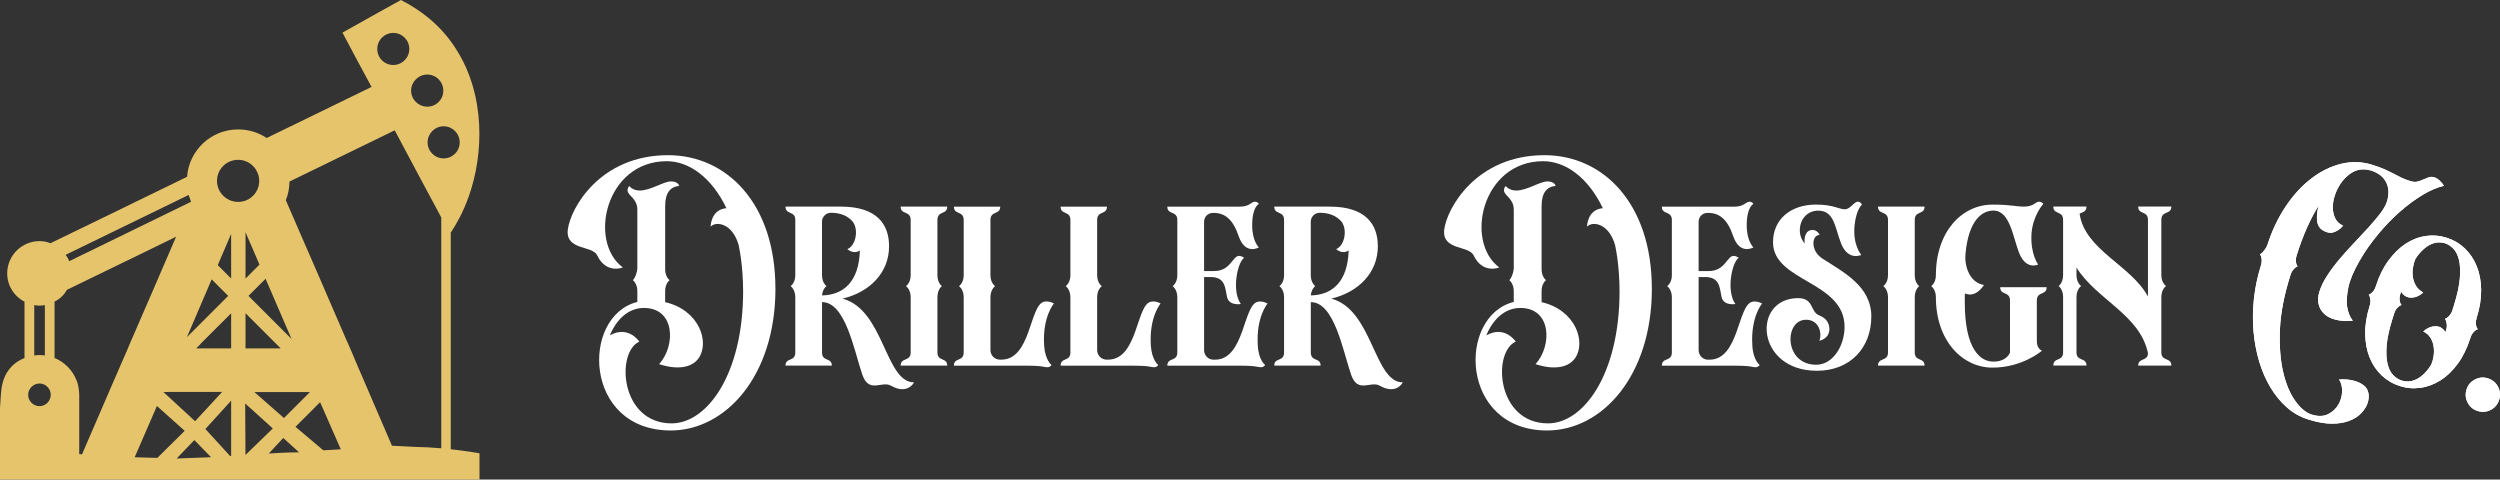 <svg xmlns="http://www.w3.org/2000/svg" id="Layer_2" data-name="Layer 2" viewBox="0 0 676.64 129.79"><rect x="0" y="0" width="676.64" height="129.79" fill="#333333" stroke="none"/><defs><style>      .cls-1 {        fill: #fff;      }      .cls-2 {        fill: #e5c46c;      }    </style></defs><g id="Layer_1-2" data-name="Layer 1"><g><g><g><g><path class="cls-1" d="M661.44,50.3c-1.78.4-3.7,1.23-5.76,2.46-2.06,1.24-4.12,2.77-6.19,4.59-2.06,1.82-4.04,3.87-5.92,6.15-1.89,2.28-3.55,4.66-4.98,7.15-1.62,2.83-2.63,5.25-3.02,7.25-.39,2.01-.5,3.69-.32,5.03.23,1.56.75,2.85,1.55,3.87-1.78.16-3.32.07-4.62-.26-1.31-.33-2.34-.86-3.12-1.59-.78-.73-1.28-1.61-1.52-2.65-.23-1.04-.16-2.16.22-3.37.46-1.46,1.2-2.95,2.19-4.46,1-1.52,2.13-3.01,3.38-4.48,1.25-1.48,2.55-2.92,3.91-4.34,1.36-1.42,2.63-2.8,3.84-4.12,1.21-1.33,2.25-2.58,3.15-3.74.89-1.17,1.5-2.24,1.81-3.23.61-1.94.55-3.67-.19-5.19-.75-1.53-2.18-2.62-4.3-3.29l-.12.02c-.8-.25-1.71-.32-2.71-.19-1.06.18-2.05.64-2.96,1.36-.91.72-1.7,1.57-2.34,2.55-.65.98-1.16,2.04-1.52,3.18-.36,1.13-.53,2.24-.5,3.31.02,1.07.25,2.03.69,2.87.43.84,1.13,1.48,2.08,1.9-.39.48-.82.87-1.28,1.17-.41.27-.87.49-1.38.65s-1.08.14-1.7-.05c-1.5-.47-2.37-1.38-2.61-2.72-.24-1.35-.11-2.85.37-4.51-1.14,1.82-2.2,3.83-3.19,6.06-.99,2.22-1.9,4.67-2.75,7.35-.16.51-.24.96-.24,1.34s.04.71.11.97c.06.3.18.56.36.78-.26.08-.51.22-.74.43-.21.17-.43.42-.65.73-.22.31-.4.71-.55,1.18-1.7,5.38-2.65,10.27-2.84,14.68-.18,4.41.1,8.24.86,11.5.76,3.26,1.85,5.88,3.28,7.86,1.42,1.98,2.9,3.22,4.44,3.7,1.72.54,3.19.51,4.4-.08,1.22-.6,2.15-1.45,2.8-2.55.65-1.1,1-2.3,1.05-3.59.04-1.29-.23-2.38-.84-3.26.79-.07,1.57-.06,2.35.02.67.05,1.4.2,2.21.46.8.25,1.55.65,2.22,1.19.61.47,1.01,1.14,1.18,2,.17.86.09,1.76-.22,2.7-.32.94-.89,1.85-1.71,2.72s-1.89,1.56-3.23,2.08c-1.33.52-2.92.78-4.77.78s-4-.39-6.45-1.17c-2.12-.67-4.03-1.76-5.72-3.26-1.7-1.5-3.18-3.31-4.44-5.42s-2.28-4.46-3.05-7.06c-.77-2.6-1.27-5.32-1.52-8.17-.24-2.85-.2-5.78.13-8.8.33-3.01.96-5.98,1.88-8.91.15-.47.22-.9.22-1.29s-.04-.7-.11-.97c-.06-.3-.18-.56-.36-.78.19-.1.4-.25.63-.46.18-.18.38-.43.62-.74.23-.31.47-.7.71-1.2,1.24-3.91,2.89-7.41,4.95-10.5,2.06-3.09,4.37-5.61,6.93-7.58s5.25-3.31,8.09-4.01,5.65-.62,8.43.25c1.46.46,2.63.89,3.51,1.29.88.4,1.67.78,2.35,1.14.69.36,1.36.7,2,1.03.64.32,1.46.64,2.44.95.77.24,1.43.29,1.97.14s1.07-.33,1.57-.56.98-.42,1.46-.59c.47-.17.99-.17,1.54,0,.4.12.76.32,1.08.58.32.26.59.53.83.81.27.28.49.6.67.93h0Z"></path><path class="cls-1" d="M670.33,86.05c-.16.51-.24.95-.23,1.31s.04.68.12.94c.06.3.2.57.41.79-.31.1-.58.26-.81.47-.21.17-.43.4-.64.7s-.4.7-.56,1.21c-.86,2.71-1.98,5.01-3.37,6.93-1.39,1.91-2.94,3.41-4.65,4.5-1.72,1.09-3.52,1.78-5.42,2.05-1.9.28-3.78.13-5.65-.46-1.86-.59-3.5-1.55-4.91-2.88-1.41-1.33-2.49-2.93-3.25-4.8-.76-1.86-1.16-3.99-1.22-6.36-.05-2.37.35-4.91,1.2-7.61.16-.51.24-.95.23-1.32s-.05-.68-.12-.94c-.06-.3-.18-.58-.34-.83.26-.07.51-.22.74-.43.21-.17.43-.4.64-.7.21-.29.4-.69.56-1.21.84-2.67,1.97-4.97,3.39-6.89,1.42-1.92,2.97-3.45,4.67-4.56,1.7-1.11,3.51-1.81,5.43-2.08,1.91-.28,3.81-.12,5.67.47,1.86.59,3.49,1.55,4.88,2.87,1.39,1.33,2.47,2.93,3.24,4.83.77,1.89,1.17,4.03,1.2,6.41.03,2.38-.37,4.91-1.22,7.57h0ZM664.15,82.71c.91-2.89,1.45-5.35,1.62-7.4.16-2.04.08-3.72-.25-5.03-.33-1.31-.84-2.32-1.55-3.02-.7-.7-1.44-1.18-2.2-1.42-.55-.17-1.14-.25-1.77-.23-.63.02-1.3.18-1.99.48s-1.42.78-2.14,1.43c-.73.65-1.45,1.52-2.14,2.58-.3.71-.52,1.5-.66,2.38-.14.88-.14,1.75,0,2.59.13.84.43,1.64.88,2.36.45.73,1.1,1.3,1.92,1.73-.67.59-1.36,1-2.07,1.22-.63.2-1.29.23-1.99.09-.7-.14-1.36-.65-1.96-1.53l-.17.55c-.16.51-.24.95-.23,1.31s.04.68.12.95c.06.3.2.57.41.79-.31.1-.58.26-.81.47-.21.17-.43.4-.64.7-.21.29-.4.7-.56,1.21l-.4,1.26c-.91,2.89-1.45,5.35-1.61,7.37-.16,2.02-.07,3.69.26,5,.33,1.31.84,2.32,1.55,3.02.7.7,1.46,1.18,2.26,1.44.55.17,1.14.25,1.77.23s1.3-.18,1.99-.48c.7-.3,1.4-.77,2.11-1.42.7-.64,1.42-1.52,2.12-2.62.3-.71.52-1.49.65-2.35.13-.87.13-1.73,0-2.59s-.42-1.66-.87-2.39c-.45-.73-1.1-1.28-1.94-1.67.67-.59,1.36-1,2.07-1.22.63-.2,1.29-.24,1.97-.13.69.12,1.35.62,1.99,1.51l.15-.49c.16-.51.23-.95.21-1.32-.02-.37-.07-.69-.15-.95-.06-.3-.18-.58-.34-.83.26-.07.51-.22.74-.43.21-.17.44-.4.67-.69s.43-.69.59-1.2l.4-1.26h-.01Z"></path><path class="cls-1" d="M673.36,102.4c1.24.39,2.16,1.16,2.75,2.29s.69,2.3.31,3.51c-.39,1.24-1.16,2.16-2.29,2.74s-2.32.68-3.56.29c-1.21-.38-2.1-1.14-2.69-2.27-.59-1.13-.68-2.32-.29-3.56.38-1.21,1.14-2.1,2.27-2.69,1.13-.58,2.3-.69,3.51-.31h0Z"></path></g><g><path class="cls-1" d="M661.44,50.3c-1.78.4-3.7,1.23-5.76,2.46-2.06,1.24-4.12,2.77-6.19,4.59-2.06,1.82-4.04,3.87-5.92,6.15-1.89,2.28-3.55,4.66-4.98,7.15-1.62,2.83-2.63,5.25-3.02,7.25-.39,2.01-.5,3.69-.32,5.03.23,1.56.75,2.85,1.55,3.87-1.78.16-3.32.07-4.62-.26-1.31-.33-2.34-.86-3.12-1.59-.78-.73-1.28-1.61-1.52-2.65-.23-1.04-.16-2.16.22-3.37.46-1.46,1.2-2.95,2.19-4.46,1-1.52,2.13-3.01,3.38-4.48,1.25-1.48,2.55-2.92,3.91-4.34,1.36-1.42,2.63-2.8,3.84-4.12,1.21-1.33,2.25-2.58,3.15-3.74.89-1.17,1.5-2.24,1.81-3.23.61-1.94.55-3.67-.19-5.19-.75-1.53-2.18-2.62-4.3-3.29l-.12.02c-.8-.25-1.71-.32-2.71-.19-1.06.18-2.05.64-2.96,1.36-.91.72-1.7,1.57-2.34,2.55-.65.98-1.16,2.04-1.52,3.18-.36,1.13-.53,2.24-.5,3.31.02,1.07.25,2.03.69,2.87.43.84,1.13,1.48,2.08,1.9-.39.48-.82.87-1.28,1.17-.41.27-.87.49-1.38.65s-1.08.14-1.7-.05c-1.5-.47-2.37-1.38-2.61-2.72-.24-1.35-.11-2.85.37-4.51-1.14,1.82-2.2,3.83-3.19,6.06-.99,2.22-1.9,4.67-2.75,7.35-.16.51-.24.96-.24,1.34s.04.71.11.97c.06.3.18.56.36.78-.26.08-.51.22-.74.43-.21.17-.43.42-.65.73-.22.31-.4.71-.55,1.18-1.7,5.38-2.65,10.27-2.84,14.68-.18,4.41.1,8.24.86,11.5.76,3.26,1.85,5.88,3.28,7.86,1.42,1.98,2.9,3.22,4.44,3.7,1.72.54,3.19.51,4.4-.08,1.22-.6,2.15-1.45,2.8-2.55.65-1.1,1-2.3,1.05-3.59.04-1.29-.23-2.38-.84-3.26.79-.07,1.57-.06,2.35.02.67.05,1.4.2,2.21.46.8.25,1.55.65,2.22,1.19.61.47,1.01,1.14,1.18,2,.17.86.09,1.76-.22,2.7-.32.94-.89,1.85-1.71,2.72s-1.89,1.56-3.23,2.08c-1.33.52-2.92.78-4.77.78s-4-.39-6.45-1.17c-2.12-.67-4.03-1.76-5.72-3.26-1.7-1.5-3.18-3.31-4.44-5.42s-2.28-4.46-3.05-7.06c-.77-2.6-1.27-5.32-1.52-8.17-.24-2.85-.2-5.78.13-8.8.33-3.01.96-5.98,1.88-8.91.15-.47.22-.9.22-1.29s-.04-.7-.11-.97c-.06-.3-.18-.56-.36-.78.19-.1.4-.25.63-.46.18-.18.38-.43.62-.74.23-.31.47-.7.71-1.2,1.24-3.91,2.89-7.41,4.95-10.5,2.06-3.09,4.37-5.61,6.93-7.58s5.25-3.31,8.09-4.01,5.65-.62,8.43.25c1.46.46,2.63.89,3.51,1.29.88.4,1.67.78,2.35,1.14.69.36,1.36.7,2,1.03.64.32,1.46.64,2.44.95.77.24,1.43.29,1.97.14s1.07-.33,1.57-.56.98-.42,1.46-.59c.47-.17.99-.17,1.54,0,.4.12.76.32,1.08.58.32.26.59.53.83.81.27.28.49.6.67.93h0Z"></path><path class="cls-1" d="M670.33,86.05c-.16.51-.24.95-.23,1.31s.04.68.12.94c.06.3.2.57.41.79-.31.1-.58.26-.81.47-.21.17-.43.4-.64.7s-.4.7-.56,1.21c-.86,2.71-1.98,5.01-3.37,6.93-1.39,1.91-2.94,3.41-4.65,4.5-1.72,1.09-3.52,1.78-5.42,2.05-1.9.28-3.78.13-5.65-.46-1.86-.59-3.5-1.55-4.91-2.88-1.41-1.33-2.49-2.93-3.25-4.8-.76-1.86-1.16-3.99-1.22-6.36-.05-2.37.35-4.91,1.2-7.61.16-.51.24-.95.23-1.32s-.05-.68-.12-.94c-.06-.3-.18-.58-.34-.83.26-.07.51-.22.74-.43.21-.17.43-.4.64-.7.21-.29.4-.69.56-1.21.84-2.67,1.97-4.97,3.39-6.89,1.42-1.92,2.97-3.45,4.67-4.56,1.7-1.11,3.51-1.81,5.43-2.08,1.91-.28,3.81-.12,5.67.47,1.86.59,3.49,1.55,4.88,2.87,1.39,1.33,2.47,2.93,3.24,4.83.77,1.89,1.17,4.03,1.2,6.41.03,2.38-.37,4.91-1.22,7.57h0ZM664.15,82.71c.91-2.89,1.45-5.35,1.62-7.4.16-2.04.08-3.72-.25-5.03-.33-1.31-.84-2.32-1.55-3.02-.7-.7-1.44-1.18-2.2-1.42-.55-.17-1.14-.25-1.77-.23-.63.02-1.3.18-1.99.48s-1.42.78-2.14,1.43c-.73.65-1.45,1.52-2.14,2.58-.3.71-.52,1.5-.66,2.38-.14.88-.14,1.75,0,2.59.13.84.43,1.64.88,2.36.45.73,1.1,1.3,1.92,1.73-.67.59-1.36,1-2.07,1.22-.63.2-1.29.23-1.99.09-.7-.14-1.36-.65-1.96-1.53l-.17.55c-.16.51-.24.95-.23,1.31s.04.68.12.95c.06.3.2.57.41.79-.31.1-.58.26-.81.47-.21.17-.43.4-.64.7-.21.29-.4.7-.56,1.21l-.4,1.26c-.91,2.89-1.45,5.35-1.61,7.37-.16,2.02-.07,3.69.26,5,.33,1.31.84,2.32,1.55,3.02.7.7,1.46,1.18,2.26,1.44.55.17,1.14.25,1.77.23s1.3-.18,1.99-.48c.7-.3,1.4-.77,2.11-1.42.7-.64,1.42-1.52,2.12-2.62.3-.71.52-1.49.65-2.35.13-.87.13-1.73,0-2.59s-.42-1.66-.87-2.39c-.45-.73-1.1-1.28-1.94-1.67.67-.59,1.36-1,2.07-1.22.63-.2,1.29-.24,1.97-.13.69.12,1.35.62,1.99,1.51l.15-.49c.16-.51.23-.95.21-1.32-.02-.37-.07-.69-.15-.95-.06-.3-.18-.58-.34-.83.26-.07.51-.22.74-.43.21-.17.44-.4.67-.69s.43-.69.59-1.2l.4-1.26h-.01Z"></path><path class="cls-1" d="M673.36,102.4c1.24.39,2.16,1.16,2.75,2.29s.69,2.3.31,3.51c-.39,1.24-1.16,2.16-2.29,2.74s-2.32.68-3.56.29c-1.21-.38-2.1-1.14-2.69-2.27-.59-1.13-.68-2.32-.29-3.56.38-1.21,1.14-2.1,2.27-2.69,1.13-.58,2.3-.69,3.51-.31h0Z"></path></g></g><g><path class="cls-1" d="M209.88,78.1c0,23.76-13.57,38.41-28.34,38.41-23.7,0-24.36-30.99-9.04-34.79v-2.95c0-1.93-1.08-2.83-1.21-2.95.06,0,.9-.9,1.21-3.02v-16.04c0-3.14-2.65-3.8-2.65-5.25,0-.78.48-1.15.48-1.15,0,0,.9,1.21,2.83,1.21,2.89,0,6.45-2.47,8.44-2.47s2.23,1.21,2.23,1.21c-2.41.24-3.8,1.87-3.8,5.49v17c0,2.05,1.02,2.89,1.21,3.02-.06.06-1.21.9-1.21,2.95v3.01c9.23,2.11,12.12,10.85,9.04,15.2-3.2,4.4-10.67,1.57-10.67,1.57,4.52-5,4.34-15.2-4.1-15.2-4.28,0-7.48,3.14-9.23,7.42,5-2.83,7.96,1.69,7.96,1.69-6.39,2.89-5.19,22.13,8.74,22.13,9.59,0,19.36-13.27,19.36-35.76,0-3.2-.24-6.21-.6-8.98-.18-1.21-.36-2.35-.6-3.5-1.69-5.97-6.15-6.57-7.6-5,0,0,0-4.64,4.28-5-3.92-8.2-10.01-12.72-16.16-12.72-16.52,0-21.35,21.71-11.88,28.76,0,0-4.46,1.87-6.93-3.26-1.27-2.77-8.62-1.27-7.96-6.99.72-5.79,8.68-20.14,27.13-20.14,15.86,0,29.06,13.02,29.06,36.12Z"></path><path class="cls-1" d="M247.39,103.48s-1.69,3.5-6.27.9c-2.47-1.39-5.91,2.23-7.72-2.95-2.29-6.75-4.58-19.66-10.91-19.66v13.63c0,2.59,2.65,1.27,2.65,3.56h-12.54c0-2.29,2.65-.96,2.65-3.56v-14.95c0-2.17-1.27-3.01-1.27-3.01,0,0,1.27-.84,1.27-2.95v-14.95c0-2.59-2.65-1.33-2.65-3.62h15.01c9.83,0,13.02,4.88,13.02,10.73,0,7.12-5.19,12.42-12.6,14.17,11.28,3.01,11.52,22.67,19.36,22.67ZM222.48,60.01v14.47c0,2.11,1.21,2.95,1.21,2.95,0,0-1.02.72-1.21,2.53,5.91-.12,10.01-3.8,10.25-12.18-1.75,1.21-3.38-.36-3.38-.36,2.17-.84,3.14-5,1.51-7.36-1.45-1.75-3.56-2.47-5.97-2.47-1.33,0-2.41,1.09-2.41,2.41Z"></path><path class="cls-1" d="M256.37,98.96h-12.6c0-2.29,2.71-1.03,2.71-3.56v-14.95c0-2.17-1.27-3.01-1.27-3.01,0,0,1.27-.84,1.27-2.95v-14.95c0-2.59-2.71-1.33-2.71-3.62h12.6c0,2.29-2.65,1.02-2.65,3.62v14.95c0,2.11,1.21,2.95,1.21,2.95,0,0-1.21.84-1.21,3.01v14.95c0,2.53,2.65,1.27,2.65,3.56Z"></path><path class="cls-1" d="M285.25,82.14s-3.14,3.62-2.65,11.34c.24,3.98,1.99,5.31,1.99,5.31,0,0-.3.6-1.08.6-1.15,0-.84-.42-6.09-.42h-19.24c0-2.29,2.65-1.03,2.65-3.56v-14.95c0-2.17-1.27-3.01-1.27-3.01,0,0,1.27-.84,1.27-2.95v-14.95c0-2.59-2.65-1.33-2.65-3.62h12.54c0,2.29-2.65,1.02-2.65,3.62v14.95c0,2.11,1.27,2.95,1.27,2.95,0,0-1.27.84-1.27,3.01v14.29c0,1.45,1.15,2.59,2.59,2.59h.36c8.08,0,7.6-14.83,11.58-15.68,1.39-.3,2.65.48,2.65.48Z"></path><path class="cls-1" d="M314.13,82.14s-3.14,3.62-2.65,11.34c.24,3.98,1.99,5.31,1.99,5.31,0,0-.3.6-1.08.6-1.15,0-.84-.42-6.09-.42h-19.24c0-2.29,2.65-1.03,2.65-3.56v-14.95c0-2.17-1.27-3.01-1.27-3.01,0,0,1.27-.84,1.27-2.95v-14.95c0-2.59-2.65-1.33-2.65-3.62h12.54c0,2.29-2.65,1.02-2.65,3.62v14.95c0,2.11,1.27,2.95,1.27,2.95,0,0-1.27.84-1.27,3.01v14.29c0,1.45,1.15,2.59,2.59,2.59h.36c8.08,0,7.6-14.83,11.58-15.68,1.39-.3,2.65.48,2.65.48Z"></path><path class="cls-1" d="M343.08,82.14s-3.14,3.62-2.65,11.34c.18,3.98,1.99,5.31,1.99,5.31,0,0-.36.6-1.09.6-1.15,0-.84-.42-6.09-.42h-19.3c0-2.29,2.71-1.03,2.71-3.56v-14.95c0-2.17-1.27-3.01-1.27-3.01,0,0,1.27-.84,1.27-2.95v-14.95c0-2.59-2.71-1.33-2.71-3.62h19.6c2.77,0,3.01-1.33,4.16-1.33.72,0,1.02.6,1.02.6,0,0-1.81.72-1.81,5.79,0,4.34,1.81,5.97,1.81,5.97,0,0-3.62,2.17-5.43-2.95-1.57-4.7-3.8-6.39-6.81-6.39h-.18c-1.39,0-2.41,1.09-2.41,2.41v13.33h2.77c4.4,0,4.94-4.1,6.69-4.1.78,0,1.39.54,1.39.54-1.75,1.02-3.5,8.86-.9,12.48,0,0-3.2.6-3.74-1.93-.54-2.53-.48-5.37-4.46-5.37h-1.75v19.78c0,1.45,1.15,2.59,2.53,2.59h.42c8.02,0,7.6-14.83,11.58-15.68,1.33-.3,2.65.48,2.65.48Z"></path><path class="cls-1" d="M379.68,103.48s-1.69,3.5-6.27.9c-2.47-1.39-5.91,2.23-7.72-2.95-2.29-6.75-4.58-19.66-10.91-19.66v13.63c0,2.59,2.65,1.27,2.65,3.56h-12.54c0-2.29,2.65-.96,2.65-3.56v-14.95c0-2.17-1.27-3.01-1.27-3.01,0,0,1.27-.84,1.27-2.95v-14.95c0-2.59-2.65-1.33-2.65-3.62h15.01c9.83,0,13.02,4.88,13.02,10.73,0,7.12-5.19,12.42-12.6,14.17,11.28,3.01,11.52,22.67,19.36,22.67ZM354.77,60.01v14.47c0,2.11,1.21,2.95,1.21,2.95,0,0-1.02.72-1.21,2.53,5.91-.12,10.01-3.8,10.25-12.18-1.75,1.21-3.38-.36-3.38-.36,2.17-.84,3.14-5,1.51-7.36-1.45-1.75-3.56-2.47-5.97-2.47-1.33,0-2.41,1.09-2.41,2.41Z"></path><path class="cls-1" d="M447.09,78.1c0,23.76-13.57,38.41-28.34,38.41-23.7,0-24.36-30.99-9.04-34.79v-2.95c0-1.93-1.08-2.83-1.21-2.95.06,0,.9-.9,1.21-3.02v-16.04c0-3.14-2.65-3.8-2.65-5.25,0-.78.48-1.15.48-1.15,0,0,.9,1.21,2.83,1.21,2.89,0,6.45-2.47,8.44-2.47s2.23,1.21,2.23,1.21c-2.41.24-3.8,1.87-3.8,5.49v17c0,2.05,1.02,2.89,1.21,3.02-.06.06-1.21.9-1.21,2.95v3.01c9.23,2.11,12.12,10.85,9.04,15.2-3.2,4.4-10.67,1.57-10.67,1.57,4.52-5,4.34-15.2-4.1-15.2-4.28,0-7.48,3.14-9.23,7.42,5-2.83,7.96,1.69,7.96,1.69-6.39,2.89-5.19,22.13,8.74,22.13,9.59,0,19.36-13.27,19.36-35.76,0-3.2-.24-6.21-.6-8.98-.18-1.21-.36-2.35-.6-3.5-1.69-5.97-6.15-6.57-7.6-5,0,0,0-4.64,4.28-5-3.92-8.2-10.01-12.72-16.16-12.72-16.52,0-21.35,21.71-11.88,28.76,0,0-4.46,1.87-6.93-3.26-1.27-2.77-8.62-1.27-7.96-6.99.72-5.79,8.68-20.14,27.13-20.14,15.86,0,29.06,13.02,29.06,36.12Z"></path><path class="cls-1" d="M476.93,82.14s-3.14,3.62-2.65,11.34c.18,3.98,1.99,5.31,1.99,5.31,0,0-.36.6-1.09.6-1.15,0-.84-.42-6.09-.42h-19.3c0-2.29,2.71-1.03,2.71-3.56v-14.95c0-2.17-1.27-3.01-1.27-3.01,0,0,1.27-.84,1.27-2.95v-14.95c0-2.59-2.71-1.33-2.71-3.62h19.6c2.77,0,3.01-1.33,4.16-1.33.72,0,1.02.6,1.02.6,0,0-1.81.72-1.81,5.79,0,4.34,1.81,5.97,1.81,5.97,0,0-3.62,2.17-5.43-2.95-1.57-4.7-3.8-6.39-6.81-6.39h-.18c-1.39,0-2.41,1.09-2.41,2.41v13.33h2.77c4.4,0,4.94-4.1,6.69-4.1.78,0,1.39.54,1.39.54-1.75,1.02-3.5,8.86-.9,12.48,0,0-3.2.6-3.74-1.93s-.48-5.37-4.46-5.37h-1.75v19.78c0,1.45,1.15,2.59,2.53,2.59h.42c8.02,0,7.6-14.83,11.58-15.68,1.33-.3,2.65.48,2.65.48Z"></path><path class="cls-1" d="M506.48,85.7c0,8.44-5.73,14.65-14.71,14.65-16.64,0-17.67-19.66-5.07-19.66,4.22,0,3.26,3.68,5.61,4.64,1.99.78,2.77,2.05,2.83,3.68,0,2.77-2.71,3.2-2.71,3.2.78-1.99-.06-5.67-3.62-5.67-5.97,0-6.03,12.18,2.77,12.18,4.52,0,7.66-5.13,7.66-10.25,0-12.42-19.36-12.18-19.36-22.91,0-6.21,4.76-10.19,11.64-10.19,4.7,0,6.21,1.27,7.78,1.27s2.41-2.05,3.56-2.05c.72,0,1.09.78,1.09.78,0,0-1.51,1.21-1.99,5.49-.6,5.43,1.81,8.14,1.81,8.14,0,0-3.5,1.69-5.43-3.01-1.75-4.4-1.81-8.98-6.27-8.98-2.71,0-4.94,2.11-4.94,5.37,0,1.33.48,2.53,1.33,3.56-.24-1.69.3-3.2,1.33-3.56,1.93-.66,2.71,1.21,2.71,1.21-2.17,0-2.47,4.1.42,6.15.12.12.24.18.42.3,5.67,3.68,13.15,7.42,13.15,15.68Z"></path><path class="cls-1" d="M520.89,98.96h-12.6c0-2.29,2.71-1.03,2.71-3.56v-14.95c0-2.17-1.27-3.01-1.27-3.01,0,0,1.27-.84,1.27-2.95v-14.95c0-2.59-2.71-1.33-2.71-3.62h12.6c0,2.29-2.65,1.02-2.65,3.62v14.95c0,2.11,1.21,2.95,1.21,2.95,0,0-1.21.84-1.21,3.01v14.95c0,2.53,2.65,1.27,2.65,3.56Z"></path><path class="cls-1" d="M541.39,77.74h12.54c0,2.29-2.65,1.02-2.65,3.62v11.03c0,2.05,1.39,2.53,1.39,2.53,0,0-5.25,4.58-13.39,4.58s-15.32-7.24-15.32-19.05c0-2.17-1.27-3.01-1.27-3.01,0,0,1.27-.84,1.27-2.95,0-11.82,7.06-19.11,15.32-19.11,5.01,0,6.39.54,8.5.54,2.77,0,3.01-1.33,4.16-1.33.72,0,1.09.6,1.09.6,0,0-2.89,3.14-3.2,8.2-.3,5.43,1.81,8.2,1.81,8.2,0,0-3.2,1.63-5.13-3.08-1.75-4.4-2.47-11.52-7-11.52-3.01,0-6.69,2.53-7.54,11.7v.18c-.3,3.2,1.15,7.66,5,8.26,0,0-2.11,3.62-5.13,2.29-.06.3-.06.6-.06,1.02v1.39c0,12.72,4.22,16.04,7.72,16.04,3.74,0,4.52-2.47,4.52-2.47v-14.05c0-2.59-2.65-1.33-2.65-3.62Z"></path><path class="cls-1" d="M587.7,98.96h-8.98c0-2.17,2.53-1.09,2.65-3.32-2.11-10.43-13.93-14.53-19.36-23.22v2.05c0,2.11,1.27,2.95,1.27,2.95,0,0-1.27.84-1.27,3.01v14.95c0,2.53,2.71,1.27,2.71,3.56h-8.98c0-2.29,2.65-1.03,2.65-3.56v-14.95c0-2.17-1.21-3.01-1.21-3.01,0,0,1.21-.84,1.21-2.95v-14.95c0-2.59-2.65-1.33-2.65-3.62h8.98c0,1.45-1.08,1.51-1.87,1.93,1.45,9.89,13.93,13.93,18.51,22.43v-20.74c0-2.59-2.65-1.33-2.65-3.62h8.98c0,2.29-2.71,1.02-2.71,3.62v14.95c0,2.11,1.27,2.95,1.27,2.95,0,0-1.27.84-1.27,3.01v14.95c0,2.53,2.71,1.27,2.71,3.56Z"></path></g></g><path class="cls-2" d="M92.69,8.83c2.59,4.9,5.22,9.81,7.87,14.7l-28.38,13.82c-2.22-1.48-4.87-2.32-7.74-2.32-7.31,0-13.29,5.66-13.81,12.82l-13.54,6.6h-.04l-2.79,1.38-20.61,10c-.89-.38-1.92-.57-2.97-.57-4.81,0-8.73,3.91-8.73,8.73,0,3.36,1.9,6.26,4.68,7.65v15.26c-.95.38-2.65,1.18-4.06,2.94-1.95,2.43-2.2,5.17-2.35,7.2-.08,1.18-.16,2.37-.23,3.57v19.19h129.79v-7.12c-1.76-.3-3.46-.56-5.1-.77-.03,0-.06,0-.08-.01-.08-.01-.16-.02-.25-.03-.41-.05-.81-.1-1.22-.15-.38-.05-.76-.09-1.13-.13v-58.64c1.37-2.06,3.32-5.37,4.86-9.76,4.1-11.44,4.56-27.45-3.42-39.91-.92-1.46-1.97-2.88-3.14-4.23-2.03-2.35-5.75-5.99-11.79-9.05-2.04,1.14-4.1,2.27-6.13,3.4-3.24,1.81-6.48,3.63-9.71,5.43ZM71.88,75.45s.01.03.02.05c2.32,5.37,4.64,10.74,6.95,16.11.02.04.03.08.05.12h0l-11.65-11.65,4.58-4.58.05-.05ZM83.89,106.11c-2.34,2.34-4.68,4.68-7.03,7.03-2.67-2.34-5.34-4.68-8.01-7.03h15.04ZM66.45,94.29v-9.52l9.52,9.52h-9.52ZM70.18,71.66l-3.73,3.74v-12.55l3.78,8.77-.05.05ZM57.29,75.61l4.47,4.47-11.17,11.17c2.23-5.21,4.47-10.42,6.7-15.64ZM55.4,94.29h-2.29l1.14-1.14-.03-.03,8.34-8.33v9.51h-7.16ZM60.13,106.07c-2.44,2.64-4.89,5.28-7.33,7.93-2.86-2.64-5.72-5.27-8.58-7.91,5.3,0,10.61-.01,15.92-.02ZM58.94,71.76s.01-.03.02-.05c1.2-2.8,2.4-5.61,3.6-8.41v12.08l-3.62-3.62ZM51.06,52.77c.22.61.43,1.23.65,1.84-10.99,5.36-21.98,10.72-32.97,16.08-.1-.26-.24-.57-.42-.89-.19-.33-.39-.6-.57-.82,11.1-5.4,22.21-10.81,33.31-16.21ZM9.27,82.58c.47.09.94.14,1.41.14.51,0,1-.05,1.46-.14v13.62c-.46-.05-.95-.1-1.46-.1-.47,0-.95.06-1.41.1v-13.62ZM7.98,96.51v.03s0-.02,0-.03h0ZM10.89,109.92c-1.73.12-3.27-1.3-3.27-3.06,0-1.79,1.59-3.19,3.3-3.06,1.51.12,2.76,1.4,2.82,2.95.06,1.63-1.23,3.06-2.85,3.17ZM34.17,95.3l-.23.55-.76,1.75-.38.84-.29.69-.33.77-1.69,3.87-8.29,19.19c-.26-.02-.51-.03-.76-.05v-16.07c0-.23,0-.51-.05-.74,0-.29-.03-.54-.08-.8-.06-.38-.1-.76-.19-1.1-.09-.47-.27-.89-.43-1.32-1.09-2.74-3.25-4.9-5.93-6v-15.26c1.4-.65,2.59-1.79,3.34-3.17l15.04-7.31,3.11-1.5,10.18-4.97.63-.31.51-.25.09-.04-.22.52-.33.76-.02.05-3.44,7.97-1.08,2.52-7.35,16.95-1.03,2.47ZM40.96,123.89c-1.52-.03-3.02-.08-4.51-.13.28-.65,2.84-6.55,3.13-7.21.24-.55,2.65-6.1,2.89-6.67,2.51,2.24,5.01,4.49,7.52,6.73-2.47,2.44-4.93,4.87-7.4,7.31-.54,0-1.08-.02-1.63-.03ZM56.14,123.79c-.97.04-1.69.06-1.86.06-.74.02-2.44.07-6.47.25,1.6-1.66,3.2-3.32,4.79-4.99,1.5,1.54,3.01,3.08,4.51,4.62-.36.02-.67.04-.98.05ZM62.27,123.41c-2.23-2.43-4.45-4.87-6.68-7.3,2.32-2.56,4.64-5.11,6.97-7.67,0,4.98,0,9.97,0,14.95-.1,0-.19.01-.29.02ZM59.11,51.03c-.22-.63-.38-1.28-.38-1.98v-.1c0-3.15,2.55-5.69,5.72-5.69,1.37,0,2.6.46,3.58,1.27.52.41,1,.94,1.32,1.54.52.86.81,1.84.81,2.87,0,3.17-2.54,5.71-5.71,5.71-2.42,0-4.48-1.51-5.33-3.62ZM66.36,109.2l7.48,6.76c-2.47,2.39-4.93,4.79-7.4,7.18-.03-4.65-.05-9.29-.08-13.94ZM75.27,122.6c-.85.04-1.69.09-2.52.15,1.31-1.4,2.61-2.8,3.92-4.21,1.42,1.29,2.84,2.59,4.27,3.88-1.84.02-3.73.07-5.67.17ZM87.51,121.88c-2.51-2.12-5.02-4.24-7.54-6.36,2.22-2.22,4.45-4.45,6.67-6.67,1.86,4.25,3.73,8.51,5.6,12.76-1.58.09-3.16.18-4.73.27ZM119.42,121.33c-2.43-.21-4.78-.33-7.1-.38-2.07-.12-4.15-.22-6.23-.31l-9.4-21.83-.38-.88-.37-.89-.71-1.69-.18-.4-1.09-2.52-.05-.06-7.07-16.36-1.08-2.5-3.6-8.26-.49-1.12-1.1-2.55-.07-.16-3.14-7.23c.64-1.56.95-3.25,1-5.06l28.44-13.84h.04c4.14,7.86,8.39,15.68,12.59,23.56v62.48ZM124.42,38.54c0,2.41-1.94,4.33-4.35,4.33s-4.34-1.95-4.34-4.33,1.95-4.36,4.34-4.36,4.35,1.94,4.35,4.36ZM115.65,20.18c2.41,0,4.33,1.95,4.33,4.36s-1.92,4.33-4.33,4.33-4.38-1.94-4.38-4.33,1.97-4.36,4.38-4.36ZM106.45,8.91c2.38,0,4.33,1.94,4.33,4.33s-1.92,4.35-4.33,4.35-4.34-1.94-4.34-4.35,1.95-4.33,4.34-4.33Z"></path></g></g></svg>